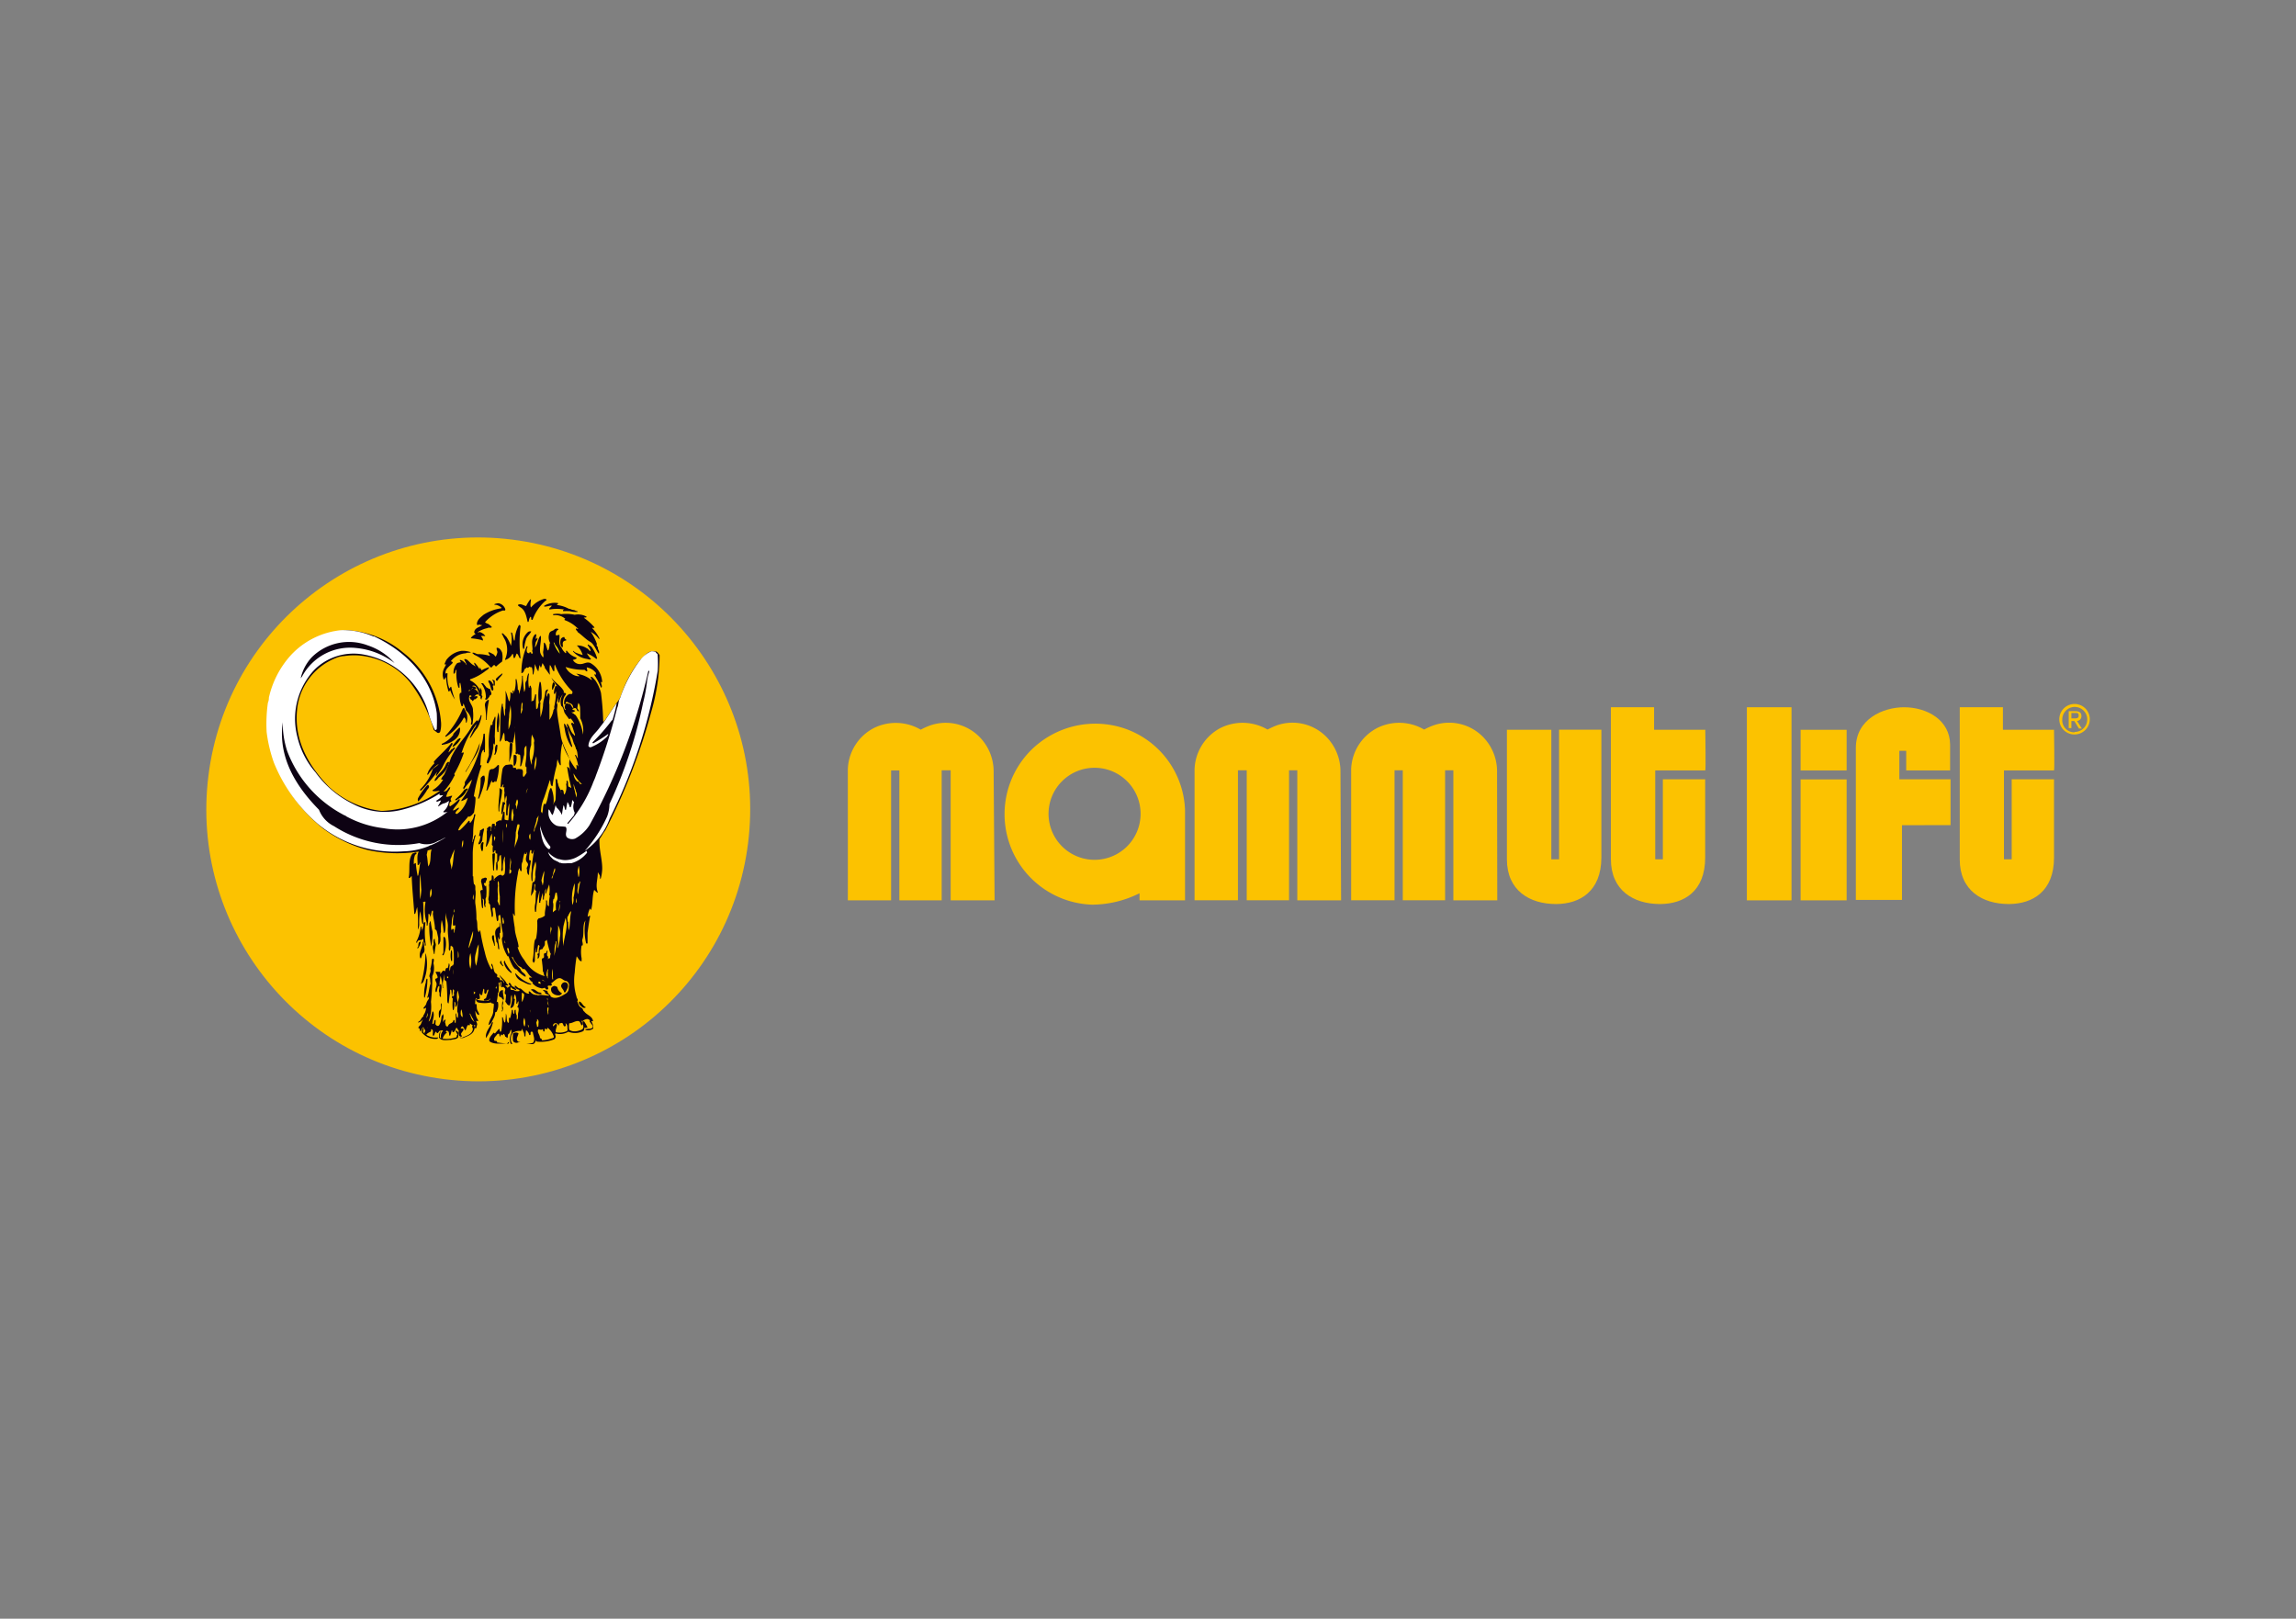 <svg id="Ebene_1" data-name="Ebene 1" xmlns="http://www.w3.org/2000/svg" viewBox="0 0 217 153"><rect x="0" y="0" width="217" height="153" fill="#808080" stroke="none"/><defs><style>.cls-1{fill:#fcc200;}.cls-2{fill:#0d0213;}.cls-3{fill:#fff;}.cls-4{fill:#ffec00;}.cls-5{fill:#ffcb00;}</style></defs><title>Zeichenfläche 29</title><path class="cls-1" d="M179.76,78s0,7.06,0,7.06H175.4V70.69c0-2.73,2.59-3.84,4.55-3.84,2.17,0,4.35,1.2,4.36,3.55,0,0,0,2.42,0,2.42h-4.15l0-1.85h-.65s0,2.69,0,2.69,4.88,0,4.84,0l0,4.33Z"/><rect class="cls-1" x="165.1" y="66.85" width="4.22" height="18.25"/><rect class="cls-1" x="170.18" y="68.98" width="4.35" height="3.84"/><rect class="cls-1" x="170.18" y="73.67" width="4.35" height="11.43"/><path class="cls-1" d="M189.86,85.45c-2.51,0-4.65-1.29-4.64-4.23,0-.06,0-14.37,0-14.37h4.08s0,2.13,0,2.13h4.83s.06,3.84,0,3.84h-4.73v8.4h.73s0-7.56,0-7.56,4,0,4,0,0,7.4,0,7.4C194.13,84.25,192.12,85.44,189.86,85.45Z"/><path class="cls-1" d="M126.75,85.1s-4.14,0-4.14,0l0-12.29h-.78s0,12.28,0,12.28h-4l0-12.28H117s0,12.28,0,12.28-4.1,0-4.1,0,0-12.37,0-12.37a4.58,4.58,0,0,1,2.45-3.91,4.68,4.68,0,0,1,4.45.15,7.2,7.2,0,0,1,.85-.39,4.49,4.49,0,0,1,4.71,1.08,4.66,4.66,0,0,1,1.33,3.15S126.75,85.1,126.75,85.1Z"/><path class="cls-1" d="M141.51,85.1s-4.15,0-4.15,0l0-12.29h-.78s0,12.28,0,12.28h-4l0-12.28h-.78s0,12.28,0,12.28-4.1,0-4.1,0,0-12.37,0-12.37a4.57,4.57,0,0,1,2.46-3.91,4.66,4.66,0,0,1,4.44.15,6.66,6.66,0,0,1,.86-.39,4.48,4.48,0,0,1,4.7,1.08,4.66,4.66,0,0,1,1.33,3.15S141.51,85.1,141.51,85.1Z"/><path class="cls-1" d="M94,85.1s-4.15,0-4.15,0l0-12.29H89S89,85.1,89,85.1H85l0-12.28h-.78s0,12.28,0,12.28-4.1,0-4.09,0,0-12.37,0-12.37a4.56,4.56,0,0,1,2.45-3.91,4.66,4.66,0,0,1,4.44.15,6.66,6.66,0,0,1,.86-.39,4.48,4.48,0,0,1,4.7,1.08,4.66,4.66,0,0,1,1.33,3.15S94,85.1,94,85.1Z"/><path class="cls-1" d="M107.7,85.1l0-.67a10.16,10.16,0,0,1-4.47,1.08,8.56,8.56,0,0,1-6-14.38,8.62,8.62,0,0,1,9.29-2.19A8.46,8.46,0,0,1,112,76.6v8.5Zm-4.25-3.83a4.35,4.35,0,1,0-4.35-4.35A4.35,4.35,0,0,0,103.45,81.27Z"/><path class="cls-1" d="M156.9,85.45c-2.52,0-4.65-1.29-4.65-4.23,0-.06,0-14.37,0-14.37h4.08s0,2.13,0,2.13h4.84s.06,3.84,0,3.84h-4.73v8.4h.72s0-7.56,0-7.56,4,0,4,0,0,7.4,0,7.4C161.16,84.25,159.16,85.44,156.9,85.45Z"/><path class="cls-1" d="M147.07,85.45c-2.52,0-4.65-1.29-4.65-4.23,0-.06,0-12.24,0-12.24h4.2V81.22h.73s0-12.25,0-12.25,4,0,4,0,0,12.1,0,12.1C151.33,84.25,149.33,85.44,147.07,85.45Z"/><path class="cls-1" d="M194.63,68a1.44,1.44,0,1,1,1.44,1.42A1.42,1.42,0,0,1,194.63,68Zm1.44,1.18A1.18,1.18,0,1,0,194.91,68,1.14,1.14,0,0,0,196.07,69.22Zm-.3-.36h-.25V67.22h.62c.39,0,.58.14.58.47a.43.43,0,0,1-.42.45l.46.72h-.28l-.43-.71h-.28Zm.29-.92c.21,0,.4,0,.4-.27s-.18-.24-.36-.24h-.33v.51Z"/><circle class="cls-1" cx="45.2" cy="76.5" r="25.7" transform="translate(-36.33 111.83) rotate(-82.85)"/><path class="cls-2" d="M51.65,56.68c0,.1-.14.11-.19.19a4.35,4.35,0,0,0-1.12,1.7c-.21.1-.08-.2-.18-.28-.15.12-.15.32-.21.49h-.08c-.13-.53-.22-1.17-.77-1.42,0-.07-.18-.08-.14-.19.29-.16.52.08.77.11a4,4,0,0,1,.38-.62h.07c0,.25-.1.5,0,.76a2.61,2.61,0,0,1,1.24-.81C51.49,56.61,51.61,56.6,51.65,56.68Z"/><path class="cls-2" d="M52.73,57c.08.12-.13.08-.07.19a3.15,3.15,0,0,1,1.1.35c.16,0,.32.14.5.12a1.18,1.18,0,0,0,.33.12s0,0,0,.06c-.23,0-.49,0-.7-.07a5.1,5.1,0,0,0-.67,0s0,0,0-.09.09,0,.09-.07a3.88,3.88,0,0,0-1.36,0c-.05,0-.05-.1,0-.14s.17-.14.2-.23c-.26,0-.49.12-.72.09v-.07A1.93,1.93,0,0,1,52.73,57Z"/><path class="cls-2" d="M47.76,57.6c0,.2-.18.06-.28.12a3.83,3.83,0,0,0-1.5.94l-.14.15a.67.67,0,0,0,.3.16,2,2,0,0,1,.35.3c-.08.13-.3,0-.42.1a2.77,2.77,0,0,0-.91.37c0,.07.14,0,.18,0s.36.13.47.31,0,.06,0,.08a.6.6,0,0,0-.35,0l0,0c.08.11.19.23.18.36s-.11,0-.14,0a6.78,6.78,0,0,0-1-.16c.09-.21.3-.29.46-.42-.06,0-.15-.08-.14-.18.06-.38.46-.43.73-.62,0-.07-.14,0-.19-.06s-.19.08-.28,0c-.05-.44.36-.71.62-.94a4.06,4.06,0,0,1,1.66-.61c.07-.06,0-.1-.07-.15s-.32-.21-.55-.18a.1.1,0,0,1,0-.07,1.23,1.23,0,0,1,.38-.08A.82.82,0,0,1,47.76,57.6Z"/><path class="cls-2" d="M54.32,58.11a1.61,1.61,0,0,1,1.12.18c0,.12-.18.05-.26.1a5.62,5.62,0,0,1,1,.9c0,.12-.18,0-.21.08a3.8,3.8,0,0,1,.7,1,.06.06,0,0,1-.08,0,2.27,2.27,0,0,0-.76-.65l0,0a4.54,4.54,0,0,1,.59,1.16c-.11.13.1.24.09.38s.14.27.11.44-.07,0-.09,0c-.25-.36-.39-.83-.79-1.06s-.72-.6-1.15-.9c0-.1-.17-.16-.16-.29s.17.05.22,0a3.25,3.25,0,0,0-1.29-.84s0-.06,0-.1.07,0,.09,0a1.44,1.44,0,0,0-1.12-.36s-.11-.05-.05-.1a2,2,0,0,1,.77,0A3.75,3.75,0,0,1,54.32,58.11Z"/><path class="cls-2" d="M49.2,59.2a12.27,12.27,0,0,0,0,3s0,.05-.08,0-.11-.34-.28-.43c-.1.14-.1.33-.22.43s0,0-.07-.06,0-.32-.12-.34a1.08,1.08,0,0,1-.69.58l0-.07a2.22,2.22,0,0,0,.06-1.66c-.06-.19-.19-.36-.27-.55s-.12-.13-.08-.23.27.21.4.31a3.39,3.39,0,0,1,.44.87,2.86,2.86,0,0,0,0-1.27c.18,0,.13.2.18.3a2.25,2.25,0,0,0,.12.48l.06-.05a3.21,3.21,0,0,1,.41-1.45S49.22,59.14,49.2,59.2Z"/><path class="cls-2" d="M52.77,59.46a.07.07,0,0,1-.07.09.52.52,0,0,0-.17.42c0,.2.22,0,.35.05,0,.08,0,.14,0,.19,0,.3-.09.73.19,1a1.36,1.36,0,0,0,.39.53c.13,0-.06-.28.12-.23a1.71,1.71,0,0,0,.9.64.17.17,0,0,1,0,.1.73.73,0,0,1-.34.12.77.77,0,0,0,.73.4c.32,0,.59-.25.93-.1a2.19,2.19,0,0,1,1.11,1.73s0,0,0,.07-.07-.06-.11,0c0,.19.14.37.05.52l-.05,0a7.44,7.44,0,0,0-.64-1.22c0-.05.1,0,.16,0V63.6a1.4,1.4,0,0,0-.87-.52,3.37,3.37,0,0,1,.06.36c-.12.07-.18-.12-.29-.13a5.26,5.26,0,0,1-1.7-.25h-.06a1.43,1.43,0,0,0,.57.63,1.24,1.24,0,0,0,.72.23c0-.09-.16-.12-.25-.23s0,0,.06,0a2.84,2.84,0,0,1,1.36.6c.06-.11-.13-.17-.08-.32.19,0,.28.22.41.32a3.72,3.72,0,0,1,.55,1.2,26.11,26.11,0,0,1,.21,2.71l.07,0c.47-.62.82-1.27,1.31-1.9a2.22,2.22,0,0,0,.28-.5,10.92,10.92,0,0,1,1.89-3.48c.37-.34.73-.88,1.38-.75.18,0,.29.21.4.35a19.55,19.55,0,0,1-.79,5.37A55.88,55.88,0,0,1,57.2,78.5c-.2.24-.35.57-.54.81-.07,1.07.37,2.22.23,3.15a3.06,3.06,0,0,1-.13.63c-.11-.08,0-.29-.11-.41s-.06-.19-.15-.2c0,.67-.25,1.19,0,1.86-.07.11-.11-.07-.18-.06a.28.28,0,0,0-.17-.15c-.19.63-.11,1.26-.28,1.87-.08,0-.06-.1-.11-.13a2.21,2.21,0,0,0-.22.77c.09,0,.15-.12.24-.07-.1.51-.18,1.06-.25,1.61l0,1H55.4A5.39,5.39,0,0,1,55.33,87c-.32.5-.09,1.2-.28,1.77-.07.22.09.42,0,.6l-.08,0a3.26,3.26,0,0,0,0,1.21l0,.28c-.21,0-.26-.23-.38-.33a.21.21,0,0,0-.09-.13,15,15,0,0,0-.18,1.52,5.14,5.14,0,0,0,.17,2.29c0,.17.21.26.07.43.09.2.13.47.36.59s.14.29.3.38c.24.34.78.43.83.92,0,0-.13,0-.17,0a1.06,1.06,0,0,1,.18.7.8.8,0,0,1-.74.11v-.05c.2-.08.49,0,.65-.14s-.1-.38-.2-.54a.09.09,0,0,1,0-.15h0a.48.48,0,0,0-.24-.14.64.64,0,0,0-.47.21c0,.06.1,0,.14,0a4.79,4.79,0,0,1,.33.58c-.09,0-.2.1-.3,0,0,.15,0,.34-.22.4a1.72,1.72,0,0,1-1.32,0c-.14-.25.06-.59-.24-.8h0c0,.09.08.29-.08.3s-.1-.33-.3-.32l-.23.06c0,.06,0,.15,0,.19s-.11-.17-.24-.21-.27,0-.31.12-.05.09,0,.14.11-.18.23-.19.1,0,.12.07c0,.24-.18.47-.1.7a1.72,1.72,0,0,0,1-.09c.06,0,.06-.12.14-.08s0,.11,0,.14a1.56,1.56,0,0,1-1.18.14c-.07.06,0,.15,0,.22a.31.31,0,0,1-.13.34,3.46,3.46,0,0,1-1.55.22s-.14,0-.15-.09,0-.08,0-.1-.08.38-.31.42h-.6v0a3.87,3.87,0,0,0,.61-.12c.23-.28.05-.63,0-.94,0,0,0-.1-.09-.11-.27-.06,0,.38-.26.31a.75.75,0,0,0-.3-.46,4.89,4.89,0,0,0-.06.59s0,0-.07,0,0-.3-.13-.43c0-.12-.12-.17-.12-.29-.07,0,0,.21-.13.21a1,1,0,0,0-.62.11c-.15,0-.17.18-.26.28-.06.27-.11.63.12.82h.05c-.05,0-.16,0-.23,0a1.21,1.21,0,0,1,.06-1c0-.12,0-.24,0-.33-.16.08-.12.32-.26.4s0,.41-.18.37c0-.06-.07-.11-.14-.11a.52.52,0,0,0-.12-.26c-.13,0-.06.17-.19.11l-.05-.08a.29.29,0,0,0-.09.21c-.18,0,0-.39-.3-.22-.12.2-.38.34-.28.6.07.07.18,0,.24.08s0,.07,0,.1a8.93,8.93,0,0,0,.92.1c-.57,0-1.2.11-1.62-.21-.09-.32.22-.59.39-.81.08,0,.1.16.19,0l.31-.35c.16,0,0,.22.16.27l0,0,.07-.09a5.56,5.56,0,0,0,.07-1.29c.16,0,.06.17.14.23a.73.73,0,0,0,.1.28l.06-.06a5.29,5.29,0,0,0,.06-.8l0,0c.14.27,0,.63.21.88.07,0,.06-.06.08-.09l0-.37a.11.11,0,0,1,.1,0s0,0,0,.06a3.59,3.59,0,0,0,.17-.83s0,0,.07,0,0,.29.12.39c.11-.06,0-.28.11-.39h.07c0,.15,0,.34.07.46s0,.36.05.48c.16-.15.07-.43.11-.63s.09-.38,0-.56c0,0-.06,0-.08,0S49,95,49,94.85a1.07,1.07,0,0,0,0-.25c0,.08-.11.13-.11.24s-.07,0-.1,0a1.82,1.82,0,0,0-.11-.87.7.7,0,0,0-.1.45s.11,0,.1,0c-.1.31,0,.78-.43.87,0-.19.09-.34.1-.53a1.5,1.5,0,0,0,0-.73c-.14.33,0,.67-.19,1-.24,0-.27-.23-.4-.34a4.14,4.14,0,0,0,.06-.7c-.19,0-.1-.28-.07-.42s-.08-.21-.19-.3l-.17.06c-.05-.19,0-.31,0-.51a.09.09,0,0,0-.09,0,2.31,2.31,0,0,1-.07.47c-.06-.12,0-.28,0-.43a.09.09,0,0,0-.11.07,5.07,5.07,0,0,1,0,.88h-.06a6.65,6.65,0,0,1-.12.91l0,0c.06,0,.06-.09.12,0a1.29,1.29,0,0,1-.14.93s-.11,0-.12.07c0,.34-.19.58-.32.87a.66.66,0,0,1-.27.28c-.08,0,0-.1,0-.16.09-.39.37-.67.41-1.1,0-.24.07-.45.05-.71-.05-.1-.21,0-.26-.15a3,3,0,0,1-1.23,0,.37.37,0,0,1-.2-.27c.07-.05.1-.08.05-.15h0c-.16.14-.09.41-.14.6l0,0s.09-.09.14,0,0,.37.09.56.18.29.16.45c-.18,0-.28-.25-.35-.4a1.5,1.5,0,0,0,.27.91c0,.07-.08.07-.11.05s-.05,0-.09,0,.15.24.08.4,0,.33-.17.28.14-.28-.07-.28a.07.07,0,0,0-.07,0c.15.17.08.37,0,.56-.2.37-.62.48-1,.65-.07,0-.17,0-.21,0s-.08,0-.11-.06v0c.11,0,.18.07.3,0,.38-.16.9-.31.94-.79,0-.12-.15-.23,0-.33l-.28-.2v.17H44.2c-.09.15-.12.35-.21.48-.08,0-.09-.14-.14-.21s-.13-.24-.24-.1,0,0-.06.09.2,0,.26.11c0,.26-.39.37-.16.64,0,0,0,.1-.08.08s-.2-.07-.2-.18a.55.55,0,0,1,0-.38c-.09-.08-.13-.22-.23-.3-.1.14-.12.35-.28.42s-.06-.17-.17-.16a3.5,3.5,0,0,1-.14.49s-.08,0-.09,0,0-.34-.1-.4-.13-.09-.21,0,.11.06.08.13a1.07,1.07,0,0,0-.4.6s-.06.07-.12,0a.77.77,0,0,1,.16-.78c-.06-.09-.2,0-.29,0s-.14.21-.24.22-.09-.23-.19-.09-.06.31-.21.35c-.12-.2.12-.6-.2-.63,0,0,0,0,0,0s0,.13,0,.19-.38.15-.45.35c-.07,0-.12-.06-.16-.1s0-.18.08-.26a2,2,0,0,0-.2-.38c-.15.1-.16.28-.26.41-.12-.06,0-.28-.21-.32,0-.16.2-.24.25-.4l.19-.45,0,0a.74.74,0,0,1-.46.34c0-.1.09-.12.15-.16s.15-.27.28-.38S40,96,40,96a1.39,1.39,0,0,0,.27-.74c-.08,0-.14.12-.23.07s.19-.27.24-.43a1.16,1.16,0,0,1,.25-.48c0-.07,0-.17,0-.24s0,.15-.16.12l0,0c.17-.43.17-.93.33-1.35-.07-.2,0-.48-.12-.65,0-.26.19-.46.09-.72a4.59,4.59,0,0,0,.16-.9.12.12,0,0,1,.14-.06c.08.15,0,.28,0,.45a1.88,1.88,0,0,1-.11,1.2,22.24,22.24,0,0,1-.13,2.43,4,4,0,0,1-.09,1.43l-.13.42c.12-.05.17-.24.22-.37l.14-.57.07,0c.16.41-.08.79-.07,1.17a.06.06,0,0,0,.07,0c.16-.07,0-.36.23-.38,0,.07,0,.17,0,.24a.52.52,0,0,0,0,.21c.08.06.14.15.26.11s.22-.35.26-.56,0-.36.16-.49,0,.08.06.12-.11.4,0,.58c0-.08.07-.21.17-.23s-.06.19,0,.31,0,.3.19.34a.11.11,0,0,0,.09-.08c.09-.27.47-.2.49-.52a.11.11,0,0,1,.11,0c0,.09,0,.26.1.28a3.23,3.23,0,0,0,0-.76c0-.06,0-.17.05-.17l0,0c.05.15,0,.37.17.43h0c0-.17.06-.41-.06-.57a4.84,4.84,0,0,1,.17-1.38,4.26,4.26,0,0,0-.13-.64,1.86,1.86,0,0,0,0,1.07c0,.16-.08.32-.13.47a.08.08,0,0,0-.07,0c-.07-.13.07-.39-.12-.48l0,.07a2.09,2.09,0,0,1-.06.71s-.05,0-.08,0a4.45,4.45,0,0,1,0-1.09c-.08,0-.08-.1-.09-.15l-.05-.61-.07-.08c-.11.11,0,.29-.07.42-.06.29-.07.59-.12.89-.12,0-.12-.19-.13-.31a17.4,17.4,0,0,0-.08-1.76L42,92.61a2,2,0,0,0,0-.55l0,0c0,.4-.23.74-.12,1.19,0,0-.06,0,0,.07v.07h-.05a4.61,4.61,0,0,0-.19-1.14h0a5.81,5.81,0,0,0-.1.85c.07,0,.08-.12.14-.09.14.39-.06.8,0,1.21,0,0-.06,0-.09,0-.1-.16,0-.3-.08-.46s.08-.39,0-.59c-.19.12-.17.39-.25.59,0,0,0,0-.08,0-.12-.35.24-.63,0-1,0-.08-.09-.16,0-.26a.25.25,0,0,0,.19-.12,1.45,1.45,0,0,0-.19-.45v-.08c.09,0,.13,0,.21,0a.56.56,0,0,0,.22,0c0,.06,0,.15,0,.2s.15-.17.22-.26.17,0,.23,0,0-.37.25-.28a1.57,1.57,0,0,0,.1-.44c.09,0,.06.11.09.17a1.43,1.43,0,0,0,0,.55h0c.08-.16,0-.46.23-.48a.2.2,0,0,1,.13-.14c0,.06,0,.16,0,.22a9.75,9.75,0,0,0,0-1.62c-.05-.11,0-.27-.13-.31s-.06-.13-.12-.06,0,.29-.09.42-.08-.08-.11-.14c.06-.63-.12-1.33-.08-2s-.23-.9-.18-1.42l0,0c-.13.61.05,1.34-.12,1.89,0,.06-.09,0-.09,0a6.57,6.57,0,0,0-.19-1.19,4.59,4.59,0,0,0-.07,1.12c-.12.28,0,.62-.07.93-.06.09-.06.25-.19.28,0-.2,0-.42,0-.63L41.28,88c-.05-.07-.08-.14-.17-.16,0-.5-.15-1-.2-1.48a.48.48,0,0,0,0-.29s-.07,0-.1.06l-.13.56,0,0a1.51,1.51,0,0,0-.1-.3l-.09,0a5.83,5.83,0,0,1-.09,1.1h-.07v-.27a4,4,0,0,1-.12-1.92c0-.17-.14,0-.22-.07a13,13,0,0,1,0,1.78.91.91,0,0,1,0,.33h-.06c-.11-.39-.13-.83-.22-1.21a6.28,6.28,0,0,0-.09,1.26,1,1,0,0,1-.13.48l0,0a12.61,12.61,0,0,0-.06-2.13h0c-.08.21-.1.44-.2.65-.08,0-.09-.07-.08-.13-.08-1.17-.2-2.29-.24-3.46-.09.06-.16.24-.29.17.17-.74-.1-1.69.37-2.3.12,0,.25-.15.36-.07s-.13.15-.14.26a1.92,1.92,0,0,0-.09.82c.07,0,.07-.14.18-.09a9.74,9.74,0,0,0,.17,1.19c.07,0,.07-.1.08-.16.08-.37.1-.76.18-1.13l0,0c-.1.07-.09.33-.26.26,0-.44-.09-.89.11-1.26a13.12,13.12,0,0,1-4.76-.13,12.29,12.29,0,0,1-4.31-2.07,14.63,14.63,0,0,1-4.82-7.12,10.55,10.55,0,0,1-.41-3.18,8.8,8.8,0,0,1,.68-3.27,7.59,7.59,0,0,1,6.85-5.15,9,9,0,0,1,5.27,2.09,9.3,9.3,0,0,1,3.59,6.48,2.65,2.65,0,0,1-.06,1,.19.19,0,0,1-.27.12L41,69a13.57,13.57,0,0,0-2.26-4.53,7,7,0,0,0-4.89-2.52,6.26,6.26,0,0,0-1.31.06,2.44,2.44,0,0,0-.6.11,5.86,5.86,0,0,0-3.87,5.06c-.27,2.91,1.19,5.31,3,7.17a8.74,8.74,0,0,0,5,2.3,10.07,10.07,0,0,0,5.48-1.89c0-.06-.11,0-.17,0a1.05,1.05,0,0,1-.5,0v-.07a2.85,2.85,0,0,0,1-1h-.18c0-.19.22-.36.31-.53a14.33,14.33,0,0,0,.61-1.53,7.52,7.52,0,0,1,.43-.79c.48-.76,1.15-1.43,1.56-2.24l.45-.51s.1,0,.09.06,0,0,0,.05a1.6,1.6,0,0,0,.29-.6s.05,0,.07,0l0,.07a3.08,3.08,0,0,1-.41,1.17c-.23.24-.41.61-.64.9,0,0-.05,0-.06,0,.13-.29.27-.58.4-.86a.77.77,0,0,0,.22-.45h0c-.24.37-.53.78-.75,1.18s-.47,1-.65,1.57c.07,0,.16-.15.21,0a10.86,10.86,0,0,1-.91,2c.05,0,.1.13,0,.19a5.89,5.89,0,0,1-1,1.45.77.77,0,0,0,.24-.06c.18-.1.2-.32.39-.36,0,.23-.22.38-.28.59l-.11.31c.2.06.37-.08.57-.09,0,.16-.21.25-.11.44s-.07.11-.09.17-.13.3,0,.4a4.31,4.31,0,0,0,.84-.68s.08,0,.09.06c-.15.38-.48.62-.66,1,.21,0,.37-.2.57-.27,0,.07,0,.13-.08.19s-.2.19-.24.32.15,0,.11.12a2.33,2.33,0,0,0,.64-.65,2.87,2.87,0,0,0,.41-.91h0a2.18,2.18,0,0,1-.6.32s0-.05,0-.09a5.71,5.71,0,0,0,1-1.94v0a5.39,5.39,0,0,0-.77.91c-.17-.14.09-.31.09-.49s0-.13,0-.19a11.87,11.87,0,0,0,1.49-3.35,3.29,3.29,0,0,0,.27-1.18s.09-.11.13,0a16.26,16.26,0,0,1,0,1.71c-.19.05,0-.19-.14-.23-.3.36-.22.95-.3,1.43,0,.07.11,0,.13.06a18.08,18.08,0,0,0-.73,2.92c.14,0,.16.1.16.21,0,.44-.08.88-.14,1.31-.13.15-.29.39-.5.4,0,0,0-.1-.07,0-.3.42-.76.75-.92,1.26.07.06.1,0,.16,0a6.87,6.87,0,0,0,.83-.88c.19,0,0,.21.16.18a1.42,1.42,0,0,0,.33-.63c0-.06,0-.2.13-.16l0,.1a7.2,7.2,0,0,0-.2,1.74l-.08.8c.11-.06,0-.26.16-.35a.36.36,0,0,1,.09-.32s.06,0,.07,0a5.89,5.89,0,0,0-.28,1.76c0,.26,0,.53,0,.8v1.33l.05,0a4.71,4.71,0,0,0,.06.74c.21.09.1.4.15.6.06.43-.08.91,0,1.34a9.22,9.22,0,0,1,.09,1.38c.15.39,0,.83.21,1.22.09,0,0-.17.15-.15A17.77,17.77,0,0,0,45.82,90a5.78,5.78,0,0,0,.6,1.59s0,.08.09,0,0-.22-.07-.33v-.16c.09,0,.1.11.13.18.11.26.07.65.37.77,0,.06.09.09.08.15s-.07,0-.05.08.07.08.09.13,0-.09.12,0,0,.28.18.24.19.18.29.26c0-.21-.22-.33-.31-.5a.58.58,0,0,1-.13-.26l0,0c.22.29.58.52.7.87,0,0,.14,0,.1.13v0c-.08,0-.13,0-.2,0s0,.09.07.12.1,0,.08.07,0,0,0,.06.1-.21.26-.15c0-.13-.23-.21-.1-.35.19,0,.17.29.35.35s.29.18.34.34l-.06,0c-.17-.09-.39-.13-.48-.32a.42.42,0,0,0,0,.27c.14.06.3,0,.41.12a.86.86,0,0,0,.42,0c0-.15-.2-.12-.29-.21s-.2-.17-.15-.27.3.29.53.25c.24.15.5.55.84.48,0,0-.09-.12-.06-.18s.14,0,.19.07a.75.75,0,0,0,.59.24c.11.08.21,0,.34,0s.55.06.82.07c-.08-.18-.44-.08-.4-.37a.27.27,0,0,1-.19-.17l.07,0,.35.09c0,.21.17.32.29.44l0,.08c.45.33,1,0,1.4-.24s.29-.52.36-.82a.47.47,0,0,0-.26-.4c-.28,0-.41-.3-.7-.26s-.51.36-.76.49c0,.07.13,0,.08.15s-.27,0-.36.09.11.2,0,.3-.22,0-.26-.09-.28.09-.4,0a1.34,1.34,0,0,1-.81-.47c.07-.15-.13-.15-.17-.23s-.24-.23-.09-.31a.69.69,0,0,0,.24,0v0c-.36-.18-.44-.58-.75-.81a.23.23,0,0,1-.17,0c-.09-.2-.3-.2-.42-.33s-.23-.31-.35-.47-.06-.31-.25-.35l0,0a3.9,3.9,0,0,0,.68,1c.15.09.18.31.31.43s.35.23.34.45c0,0-.14,0-.19-.07a2.79,2.79,0,0,1-.67-.61c-.17,0-.24-.15-.33-.25a4.84,4.84,0,0,1-.44-1,.09.09,0,0,1-.09,0,3.55,3.55,0,0,1-.54-1.66l.09-.21h0c0-.09,0-.24,0-.32A7.89,7.89,0,0,1,47.35,87a3.12,3.12,0,0,0-.08-.52c-.29,0-.1.38-.2.54s-.13-.11-.14-.19c-.06-.31-.1-.62-.14-.93,0,0,0-.11-.11-.1s-.15,0-.13.19.1.5,0,.68c-.06,0-.06,0-.09-.06,0-.38-.13-.7-.13-1.07-.05-.1-.2-.2-.12-.36-.12-.19,0-.4,0-.61s.05-.63,0-.94c.1-.13-.07-.36.14-.4s.06-.36.16-.5c.23.06.11.35.19.51.08,0,0-.1,0-.13s.33-.37.55-.41.15.11.25.07.18-.12.2-.21a4.2,4.2,0,0,0,0-1.23.86.86,0,0,0,0-.39,3.26,3.26,0,0,0-.18,1c0,.14.05.38-.12.4a.47.47,0,0,1,0-.28,11,11,0,0,0-.06-1.25c-.07,0-.09.07-.13.12s0,.36-.12.49,0,.12-.09.13a1.7,1.7,0,0,1,0,.71s-.08,0-.09,0a3.3,3.3,0,0,1,0-.77.08.08,0,0,0,.08-.09c0-.25,0-.48,0-.72-.08,0-.16,0-.16-.14s0-.09,0-.14-.06,0-.09,0,0,.21-.15.2a1.62,1.62,0,0,1,0-.62l-.11-.13a4.69,4.69,0,0,0,0-1.06,3.43,3.43,0,0,0-.25.7A3.36,3.36,0,0,1,46,80a.07.07,0,0,1-.09,0A5,5,0,0,0,46,78.63c0-.1.09-.21,0-.33.1,0,.15-.21.32-.18,0,0,.05,0,.07,0s0,.31,0,.44c.1,0,0-.22.06-.32s0-.28.09-.37a.53.53,0,0,1,.18,0c.1,0,0,.16.07.23a.26.26,0,0,0,.1-.23.14.14,0,0,1,0-.15c.13-.09.32-.24.51-.16a4.86,4.86,0,0,1,.19-.84s.1,0,.1.08c0,.23,0,.43,0,.66a.69.69,0,0,0,.35.07,13,13,0,0,0,.1-1.54l0-.06a2.8,2.8,0,0,0-.16,1.1c0,.06-.09,0-.13.05-.06-.43.05-.88,0-1.32a.93.93,0,0,0,0-.55h0a1.5,1.5,0,0,0-.1.82c0,.05-.06,0-.09,0a4.73,4.73,0,0,1-.18.91s-.07,0-.09,0l0-.11c0-.34.07-.69.12-1,.06-.09.12,0,.18.06.07-.32-.09-.63,0-.95a1.47,1.47,0,0,1,0-.59s0,.1-.12.07.06-.19,0-.29c-.1.08-.11.28-.26.29a12.83,12.83,0,0,1,.19-1.75.67.67,0,0,1,.33-.37c.2,0,.47-.1.59,0s0,.3.15.28.11,0,.17,0,0,.19.14.13.28,0,.43,0c.24.18,0,.5.17.74a1.69,1.69,0,0,0,.29-.41,2.27,2.27,0,0,1,0-.52c-.13,0-.11-.2-.11-.32a7.61,7.61,0,0,0,.09-1.71c-.35.2-.11.71-.26,1a6.45,6.45,0,0,1-.23.89.09.09,0,0,1-.1.05l0-.05a3.87,3.87,0,0,0,0-1c-.07-.13-.24,0-.26-.18,0,0-.08.13-.15.07a.22.22,0,0,1,0-.21c0-.75-.11-1.59-.06-2.39a.87.87,0,0,0,0,.28,7.32,7.32,0,0,1-.22,1.27c-.1,0-.16-.13-.25,0L47.89,70s-.09.12-.16,0,0-.51-.1-.75c-.17.25-.14.59-.35.84,0,0-.05,0-.05,0,.09-1.08,0-2.25.17-3.34l.05-.24c.15,0,0,.22.1.32.06.29.07.6.13.86.12-.19,0-.5.09-.74,0-.59.06-1.1,0-1.66,0,0,0,0,0,0h0c.15.3.21.65.34,1l.06-.06a3.06,3.06,0,0,0,.07-.81c.09,0,.11.1.2.14s-.09-.42.13-.25a.22.22,0,0,0,0,.16,3,3,0,0,0,.16-1.25s.06-.08.09,0a4.34,4.34,0,0,1,.12.95c.15.08.1.3.12.43h0a5.74,5.74,0,0,0,.28-1.56,1.24,1.24,0,0,1,0-.16l.07,0c0,.53.08,1,.12,1.5.07,0,.06-.14.1-.21.08-.33-.09-.61.16-.86a1.58,1.58,0,0,1,.15-.66s.05,0,.05.07a4,4,0,0,0,0,1.29c.11,0,0-.2.16-.2l.08.27c0,.4,0,.9,0,1.27,0-.14.21-.06.23-.21l.13-.53c.08,0,.07.06.09.08a8.58,8.58,0,0,0,0,1.34,0,0,0,0,0,0,0c.28-.09.09-.5.31-.69.06,0,.11.06.09.11-.05.38,0,.94,0,1.35a4.8,4.8,0,0,0,.24-1.07c0-.49.19-.85.21-1.34a.32.32,0,0,1,.25-.23c.06.1-.1.19-.09.3a.53.53,0,0,0,0,.4c.07-.1,0-.29.17-.33l.07.07c.08.34-.07.67,0,1,0,.51,0,.95,0,1.44a2.11,2.11,0,0,0,.38-.93c.16-.19.11-.52.33-.65.1.21,0,.41,0,.63.06.81.24,1.59.35,2.4s.59,1.55.87,2.34a7.27,7.27,0,0,0,.6.92.73.73,0,0,0,0-.41.12.12,0,0,1,.12,0,.3.3,0,0,0,.07.1,3.59,3.59,0,0,0-.31-1.06.07.07,0,0,1,.1,0c.07.1.09.23.17.3a3.49,3.49,0,0,0-.21-1.15c-.21-.22-.22-.54-.35-.82a4.59,4.59,0,0,1-.49-1.26.07.07,0,0,1,.1,0c.23.32.26.76.59,1a.15.15,0,0,0,.09.1v-.14c-.14-.34-.2-.71-.37-1,0,0,0,0,.07-.08s.14.12.23.08a1.89,1.89,0,0,0-.33-.5c-.08,0-.12.12-.2,0s-.27-.35-.37-.52-.08-.51-.32-.66a1.26,1.26,0,0,1,.16-1.11h0a1.2,1.2,0,0,0-.33.75s-.07.06-.1,0c-.09-.45.24-.92,0-1.32s-.52-.64-.66-1c0,0,0,0,0,0h0c.31.47.91.78,1.16,1.27a1,1,0,0,1,0,.17c.08,0,.15,0,.2.06s-.07.19-.13.28a1.27,1.27,0,0,0,0,1.2.16.16,0,0,0,.12.08c0-.08-.07-.11-.09-.18s0-.26.09-.39.24,0,.36,0,.2.28.31.37,0-.13,0-.19c-.08-.25-.36-.24-.53-.38a.13.13,0,0,0-.15.09.11.11,0,0,1-.07.15c-.06,0-.06,0-.07-.07a.91.91,0,0,1,.45-.89c.11-.07.29.06.33-.11l0-.15a7.35,7.35,0,0,1-1.66-2.55c-.1.19,0,.44-.07.64-.13,0-.16-.21-.22-.31s-.09-.23-.18-.28a3,3,0,0,0,0,.85l0,.07c-.17-.2-.28-.41-.47-.62,0-.19-.15-.3-.21-.48-.08.11-.08.27-.14.38s-.1-.13-.14-.2a2.33,2.33,0,0,0-.11.55c-.11.07-.06-.12-.14-.12l-.21-.53h0a6.92,6.92,0,0,1-.14,1c-.09,0-.05-.08-.07-.13a1.52,1.52,0,0,0-.08-.56s-.08,0-.13,0c-.11-.17-.19.18-.35,0-.08.13-.21.13-.24.28s-.14.27-.26.28a6.31,6.31,0,0,1,.5-2.55c.17,0,0,.21,0,.33s0,.3.18.33,0-.14.16-.09.05.1.1.14c.27,0,0-.23.11-.38,0-.43-.13-.83.08-1.23.05-.08.12-.23.23-.23s0,.24,0,.38.11,0,.13-.06c.11.14-.1.3-.14.46l-.08.47,0,0c.26-.28.27-.75.5-1.08,0,0,0,0,.07,0,.05.56-.15,1-.06,1.56a1.22,1.22,0,0,0,.27.46c.08-.15,0-.34,0-.51a5.34,5.34,0,0,0,.07-.89c.09,0,.14.11.18.18s.11.39.19.56c.06,0,.08-.08.1-.14a1.88,1.88,0,0,0,.07-.53l.07,0a1.13,1.13,0,0,1-.07-1c.1-.16.26-.17.41-.26A.32.32,0,0,1,52.77,59.46Z"/><path class="cls-3" d="M35.27,60.15h.08c3,1.41,5.47,3.88,5.93,7.27a14.51,14.51,0,0,1,0,1.47.14.14,0,0,1-.12.11h-.05a8.9,8.9,0,0,1-.64-1.72,7.87,7.87,0,0,0-6.26-5.44,5.25,5.25,0,0,0-4.48,1.45,6.78,6.78,0,0,0-1.63,6.34A7.81,7.81,0,0,0,29.82,73a9.57,9.57,0,0,0,3.56,3,6.45,6.45,0,0,0,4.47.57A12,12,0,0,0,41.56,75s-.05.11,0,.16.21,0,.33,0a3.07,3.07,0,0,1-.67.53c0,.06.07.07.11.08s.22-.1.35-.11a2.54,2.54,0,0,1-.26.49s0,.06,0,.08.33-.25.52-.29.34-.13.49-.25a1.48,1.48,0,0,1-.51,1,.08.08,0,0,0,0,.09c.13,0,.25,0,.39-.06v0a7.52,7.52,0,0,1-6.07,1.56,9.77,9.77,0,0,1-3.5-1.11c-.09-.1-.24-.11-.34-.19a11.29,11.29,0,0,1-5.26-6,8.64,8.64,0,0,1-.42-2.71l0,0,0,0c-.46,3.35,1.29,6.1,3.43,8.27a2.87,2.87,0,0,0,1.42,1.55,11.2,11.2,0,0,0,8.06,1.6,2.06,2.06,0,0,0,1.76-.2c.28-.07.48-.25.74-.34a9.7,9.7,0,0,1-1.4.74c-.1,0-.15.06-.22.09a6.7,6.7,0,0,1-2.39.49A11.32,11.32,0,0,1,30,77.84a15.1,15.1,0,0,1-4.12-5.77,13.59,13.59,0,0,1-.68-2.88,14.25,14.25,0,0,1,.12-2.77,1.07,1.07,0,0,0,.09-.47,8.87,8.87,0,0,1,2.06-4,7.49,7.49,0,0,1,4.81-2.39A7.2,7.2,0,0,1,35.27,60.15Z"/><path class="cls-2" d="M50.21,59.69c-.14.28-.42.46-.5.77a4.09,4.09,0,0,0-.17.86.1.1,0,0,1-.09,0,1.53,1.53,0,0,1,.45-1.58A.34.34,0,0,1,50.21,59.69Z"/><path class="cls-2" d="M53.49,60.43a.09.09,0,0,1,0,.12.3.3,0,0,0-.25.1c-.12.17,0,.35-.06.52-.1,0-.12-.06-.16-.12a.91.91,0,0,1,0-.67.42.42,0,0,1,.3-.17C53.38,60.3,53.38,60.42,53.49,60.43Z"/><path class="cls-2" d="M37.29,62.67a7.08,7.08,0,0,0-3.62-1.42,5.15,5.15,0,0,0-5.12,2.69l-.13.17a4.27,4.27,0,0,1,1.06-2A5,5,0,0,1,34.75,61,5.81,5.81,0,0,1,37.29,62.67Z"/><path class="cls-4" d="M52.51,61a1.75,1.75,0,0,1,.4.79,3.06,3.06,0,0,1-.59-1.08C52.45,60.76,52.42,60.92,52.51,61Z"/><path class="cls-2" d="M56,61.28a3.27,3.27,0,0,1,.43.93c0,.06,0,.06-.09.06a3.29,3.29,0,0,0-.88-.52l0,0a2.7,2.7,0,0,0,.4.54.2.2,0,0,1-.17.06c0-.07-.11,0-.17-.06a2.2,2.2,0,0,1-1.36-.71s0,0,0-.05.15.12.24.15a4.8,4.8,0,0,0,.67.23l0,0a2.07,2.07,0,0,0-.55-.9v0a1.58,1.58,0,0,1,.91.25c.18.05.22.24.39.29,0-.22-.18-.38-.28-.58a.05.05,0,0,1,.1,0C55.76,61,55.93,61.13,56,61.28Z"/><path class="cls-2" d="M47.45,61.67a2,2,0,0,1,0,.87,4.52,4.52,0,0,0-.55.45c-.14,0-.12-.21-.26-.1s-.12.22-.27.19a4.4,4.4,0,0,0-1.58-1.21c0-.06-.16-.08-.13-.17.2-.05.33.13.53.13A3.53,3.53,0,0,1,46.3,62v0c0-.13-.15-.21-.14-.35.19,0,.33.14.49.2l.2.22a1.31,1.31,0,0,0,.16-.42c0-.14-.11-.27-.06-.42C47.21,61.21,47.36,61.47,47.45,61.67Z"/><path class="cls-2" d="M44.51,61.65c-.13.09-.36,0-.48.1a1.9,1.9,0,0,0-1.42.75c.07,0,.1.09.17.06l0,.11c-.27.3-.74.56-.67,1,.06,0,.14-.09.19,0a3.23,3.23,0,0,0,.16,1.39c.11,0,.07-.17.19-.14A7.18,7.18,0,0,0,43,66.13l0,0a3.91,3.91,0,0,1-.45-.89c-.09,0,0,.15-.16.11A6.09,6.09,0,0,1,42.15,64l0,0c-.09.08-.11.21-.21.24A1.3,1.3,0,0,1,42,63.12l.17-.32,0,0s-.08,0-.14,0,.09-.27.14-.4a2.19,2.19,0,0,1,1.44-.88A2.31,2.31,0,0,1,44.51,61.65Z"/><path class="cls-3" d="M54.26,75.82a1.26,1.26,0,0,0,.06,1l-.08.25-.61.73s0,0,0,.06l.08,0A13,13,0,0,0,56,74.12c.1-.29.24-.54.33-.84a56.06,56.06,0,0,0,2-6.37c.15-.3.09-.65.28-.94a12.32,12.32,0,0,1,1.86-3.53,2.5,2.5,0,0,1,1.1-.88,1.1,1.1,0,0,1,.41.06c0,.13.2.15.18.29l0,0a10.91,10.91,0,0,1,0,1.51,48.52,48.52,0,0,1-4.53,13.93,6.29,6.29,0,0,1-2.38,3.09,12.56,12.56,0,0,0,2.13-3.26A3.45,3.45,0,0,0,57.6,76a43.2,43.2,0,0,0,3.18-9.57,15.73,15.73,0,0,0,.38-2.07,4.59,4.59,0,0,1,.2-.85s0-.14-.08-.11A54.85,54.85,0,0,1,55.71,78a3.79,3.79,0,0,1-1.35,1.26.79.79,0,0,1-.76-.1c-.28-.32.08-.69-.13-1-.33-.08-.73,0-1-.19a1.37,1.37,0,0,1-.62-.91h0a2.12,2.12,0,0,1,0-.56c.19.13.19.41.38.54a4.18,4.18,0,0,0,.26-.89c.09,0,.06.13.11.17a2.21,2.21,0,0,1,.51.71,9.28,9.28,0,0,1,.15-.92c.11.11.08.3.17.44l.06,0,.14-.74a1.06,1.06,0,0,1,.21.47.12.12,0,0,0,.11,0,2.49,2.49,0,0,0,.13-.67Z"/><path class="cls-2" d="M44.83,62.91l.1.09c0-.12-.12-.19-.11-.32s.2.15.28.23.12.23.22.29,0-.18,0-.19h0l.2.35a2.66,2.66,0,0,1,.71-.3c0,.14-.2.27-.32.34a4.89,4.89,0,0,1-1.45.8s-.09.08,0,.12a2,2,0,0,1,.91.93s0,0,0,0,0-.15,0-.24.09.13.14.19a1.57,1.57,0,0,1,0,.53c.18.06,0,.24,0,.36s-.08-.07-.11-.13c.13-.23-.26-.13-.11-.37a2.21,2.21,0,0,0-.36-.74.29.29,0,0,0-.31,0l0,0c.12.06.27,0,.35.16s0,.07,0,.1-.13,0-.18,0a.83.83,0,0,1,.46.44c0,.2-.21,0-.28.16a.58.58,0,0,0-.14.12c.09,0,.17-.06.28,0s-.12.19-.19.27c-.16-.08-.22.35-.32.06-.12,0-.13-.1-.19-.18s.08-.12.14-.15-.07-.12-.15-.11c-.28.56.34.9.3,1.44a4.25,4.25,0,0,1-.06,1.33s0,0-.09,0,0-.2,0-.33a1.48,1.48,0,0,0-.51-1,4.67,4.67,0,0,0-.23-.66c-.08.07,0,.31-.19.24a2.85,2.85,0,0,1-.19-1c0-.08,0-.19.1-.26l.07,0a3.31,3.31,0,0,0-.1-.94c-.06,0-.07.08-.07.13l0,.33s-.08,0-.1,0a4.24,4.24,0,0,1-.18-1.71c-.17.08-.06.38-.28.39a1.24,1.24,0,0,1,.34-1,1.2,1.2,0,0,1,.35-.08c0-.07-.14-.14-.09-.22.21,0,.37.18.52.31a.46.46,0,0,0,.13.18,3.17,3.17,0,0,0-.25-.53c.09-.11.17,0,.25,0C44.36,62.52,44.54,62.79,44.83,62.91Z"/><path class="cls-2" d="M47.49,63.64c0,.16-.17.3-.27.41s-.15.22-.24.31a.15.15,0,0,1-.1-.21A3.59,3.59,0,0,1,47.49,63.64Z"/><path class="cls-2" d="M46.75,64.33a1.55,1.55,0,0,1,0,.48c-.07,0-.12-.07-.16,0s.11.32,0,.45a.12.12,0,0,1-.1,0c-.14-.24-.14-.56-.32-.79a.43.43,0,0,1,0-.16c.27,0,.36.28.48.45,0,0,0-.12,0-.17s0-.22-.12-.28v-.06A1,1,0,0,1,46.75,64.33Z"/><path class="cls-2" d="M51.12,64.57a6.77,6.77,0,0,1,.06,1.48L51,66.4s-.12,0-.09-.07A6.2,6.2,0,0,1,51,64.46C51.12,64.44,51.1,64.53,51.12,64.57Z"/><path d="M52.44,64.66c0,.2-.15.34-.18.52h-.07a1.38,1.38,0,0,1,.08-.67C52.36,64.5,52.42,64.59,52.44,64.66Z"/><path class="cls-2" d="M46,65c.11,0,.13.06.19.12a.11.11,0,0,1,.13,0c0,.17.17.35.11.55-.15,0-.15.17-.23.25s-.14.23-.28.21,0-.15,0-.23a2.09,2.09,0,0,0-.45-1.32s.12,0,.19,0Z"/><path class="cls-2" d="M52.91,65.62c-.2.4-.27.87-.46,1.27,0,0-.06,0-.08,0s.06-.27.07-.41a5.78,5.78,0,0,0,.11-1.1c-.1,0,0,.26-.2.19a1.72,1.72,0,0,1,.14-.7s.1-.11.16,0C52.9,65,52.9,65.34,52.91,65.62Z"/><path class="cls-2" d="M46.21,66.2A10.06,10.06,0,0,0,46,68.05a0,0,0,0,1-.06,0,7.83,7.83,0,0,0-.11-1.37.54.54,0,0,1,.34-.54S46.19,66.17,46.21,66.2Z"/><path class="cls-3" d="M57.88,68.08h-.05A18,18,0,0,1,56,70.17c0,.07.07.12.12.06a13.35,13.35,0,0,0,1.35-.85c.05.08-.07.17-.1.25a4.64,4.64,0,0,1-1.53,1c-.1,0-.17,0-.23-.13.07-.8.71-1.2,1.12-1.8.59-.72,1-1.5,1.56-2.24A14.05,14.05,0,0,1,57.88,68.08Z"/><path class="cls-5" d="M54.05,66.55v0h0V66.5S54.05,66.53,54.05,66.55Z"/><path class="cls-5" d="M53.72,66.61s0-.07,0-.07S53.75,66.61,53.72,66.61Z"/><path class="cls-2" d="M43.87,66.91c.08.27.29.5.29.79a1.63,1.63,0,0,1-.06.6c-.05,0,0,0-.07,0,0-.18,0-.4-.18-.49a4.85,4.85,0,0,1-1.69,1.82h-.07v-.07a8.59,8.59,0,0,0,1.66-2.59S43.83,66.9,43.87,66.91Z"/><path class="cls-2" d="M47.12,67.38a3.35,3.35,0,0,1,0,1.41l0,.4s-.08,0-.11,0a4.62,4.62,0,0,1,.09-1.82S47.12,67.35,47.12,67.38Z"/><path class="cls-2" d="M46.84,67.84c-.05.62-.05,1.15-.08,1.78a3.09,3.09,0,0,1,0,.74c-.08,0-.06,0-.09-.11s0,0,0,0c-.09.18,0,.45-.09.64a3,3,0,0,1-.43,1.25.09.09,0,0,1-.14-.05c0-.31.24-.56.19-.91a2.67,2.67,0,0,0,0-.4,8,8,0,0,1,.17-2.24.14.14,0,0,1,.14,0c.08-.1,0-.25.08-.35l.18-.45C46.84,67.67,46.78,67.81,46.84,67.84Z"/><path class="cls-2" d="M53.57,68.73l.08.09a11.61,11.61,0,0,0,.43,1.69s0,.13-.08.08a4.3,4.3,0,0,1-.63-1.72,1.89,1.89,0,0,1-.06-.47C53.45,68.43,53.48,68.63,53.57,68.73Z"/><path class="cls-2" d="M43.48,68.84A1.26,1.26,0,0,1,43,69.9a2.37,2.37,0,0,1-1.25.5v-.09a2.79,2.79,0,0,0,1.09-.85v-.08c.18-.22.37-.4.56-.6A.06.06,0,0,1,43.48,68.84Z"/><path d="M43.54,69.82a2,2,0,0,1-.71.77s0,0-.06-.06a3.78,3.78,0,0,1,.52-.66C43.37,69.84,43.46,69.72,43.54,69.82Z"/><path class="cls-2" d="M45.34,70.18c0,.89-.64,1.55-1,2.27L44,73H44v-.09a12.25,12.25,0,0,0,1.35-2.71Z"/><path class="cls-2" d="M48.42,70.67a3.5,3.5,0,0,1-.32,1.39h0c.1-.56,0-1.11.08-1.68,0-.06,0-.15.1-.16C48.51,70.18,48.41,70.51,48.42,70.67Z"/><path class="cls-2" d="M42.76,70.36a3.06,3.06,0,0,0-.38.77,1.33,1.33,0,0,0,.28-.3c.14,0,.18-.2.33-.18l0,.11a6.8,6.8,0,0,0-1.15,1.7c-.11.24-.32.48-.45.71-.08,0-.09.24-.2.12l.13-.35,0,0a11.45,11.45,0,0,1-1.54,1.79h-.07v-.11a4.71,4.71,0,0,0,1.19-1.92c.17-.18.42-.27.56-.49h0a3.34,3.34,0,0,0-1,1s-.06,0-.09,0,.09-.19.11-.3a3,3,0,0,1,.57-.75L41,72c.5-.59,1.22-1.19,1.68-1.79C42.78,70.21,42.78,70.31,42.76,70.36Z"/><path d="M54.44,70.23a2.86,2.86,0,0,1,.27.81s-.06,0-.09,0a1.05,1.05,0,0,1-.26-.83Z"/><path class="cls-2" d="M47,70.61a1.47,1.47,0,0,1-.2.73s0,0-.06,0,.05-.17.05-.28-.05-.46.12-.67C47.07,70.37,47,70.56,47,70.61Z"/><path class="cls-2" d="M48.83,71.5c0,.29,0,.66-.19.88-.07,0-.07,0-.1-.08l0-.91A.18.18,0,0,1,48.83,71.5Z"/><path class="cls-2" d="M42.45,72.09a2.55,2.55,0,0,1-1,1.4,1.21,1.21,0,0,1-.31.33s-.06,0-.07-.07c.26-.58.9-.91,1.1-1.57C42.24,72.12,42.37,71.89,42.45,72.09Z"/><path class="cls-2" d="M53.31,72.58a14.44,14.44,0,0,1,.14,2.08.07.07,0,0,1-.07,0A9.81,9.81,0,0,1,53,73.62a1.94,1.94,0,0,1,.25-1.56C53.39,72.21,53.25,72.4,53.31,72.58Z"/><path class="cls-2" d="M47.16,72.44a5,5,0,0,1-.25,1.45s0,0-.08,0,0-.11,0-.15-.08.24-.25.21,0-.12-.07-.17c-.16.15-.19.41-.3.61s-.09.35-.25.33l0,0c.17-.61.13-1.28.3-1.9a.36.36,0,0,1,.34-.13,1.34,1.34,0,0,0,.43-.36C47.06,72.29,47.2,72.3,47.16,72.44Z"/><path class="cls-2" d="M45.77,73.31c.13.35,0,.63-.08,1a9.58,9.58,0,0,1-.42,1.17s-.08,0-.09,0a7,7,0,0,0,.25-1.8.24.24,0,0,1,.11-.26C45.62,73.3,45.68,73.33,45.77,73.31Z"/><path class="cls-2" d="M40.55,74.34c0,.17-.16.25-.23.41a4.91,4.91,0,0,1-.79,1,.35.35,0,0,1,0-.34,6.49,6.49,0,0,1,.84-1.18C40.5,74.14,40.53,74.27,40.55,74.34Z"/><path d="M44.21,74.55c0,.12-.13.16-.17.28a1.65,1.65,0,0,1-.73.68c-.08.07-.18.16-.28.13v-.08a4.56,4.56,0,0,0,.87-.93C44,74.62,44.11,74.48,44.21,74.55Z"/><path d="M47.45,74.68c0,.71-.3,1.32-.26,2,0,0,0,.06-.07,0-.06-.76.11-1.34.09-2.1l0-.11C47.32,74.61,47.43,74.58,47.45,74.68Z"/><path class="cls-3" d="M52,80a.21.21,0,0,1,0,.17c0,.06-.12.1-.18.07-.59-.46-.62-1.22-.77-1.9a1.58,1.58,0,0,0,0-.31A4.48,4.48,0,0,0,52,80Z"/><rect class="cls-4" x="46.77" y="78.23" width="0.02" height="0.1"/><path class="cls-2" d="M45.74,78.44a5.82,5.82,0,0,0-.16,1c-.08.14-.1.28-.26.35s-.09-.11-.07-.16a1.77,1.77,0,0,0,.16-.61l0,0s-.08,0-.13,0c0-.18.1-.34.09-.54.15,0,.2-.17.37-.16Z"/><path d="M45.71,79.67c-.09.24,0,.55-.12.79-.09,0-.08-.11-.11-.16s-.1-.41,0-.56S45.65,79.53,45.71,79.67Z"/><path class="cls-3" d="M55.49,80.59a2.84,2.84,0,0,1-1.49,1c-.11,0-.23,0-.35,0a2.94,2.94,0,0,1-.6,0c0-.06-.13,0-.19-.06v0c-.23-.16-.52-.2-.71-.44a1.14,1.14,0,0,1-.35-.56,2.2,2.2,0,0,0,1,.68l.07,0a2,2,0,0,0,.56.09l0,0a2.5,2.5,0,0,0,1-.24,6.72,6.72,0,0,0,1-.64Z"/><path d="M46.77,80.77c0,.54-.08,1-.09,1.53-.08,0-.06-.06-.08-.11,0-.48-.08-1-.06-1.48C46.62,80.67,46.81,80.57,46.77,80.77Z"/><path class="cls-2" d="M49.69,82.25a3.8,3.8,0,0,1-.14,1.49c-.15,0-.06-.22-.09-.33-.11,0-.17-.07-.15-.17a.64.64,0,0,1,0-.36c0-.41.12-.73.13-1.12,0-.07.09,0,.15,0A2.15,2.15,0,0,1,49.69,82.25Z"/><path class="cls-2" d="M46,83c.05.17-.1.26-.1.4s-.15,0-.16.11.1.18.09.29,0-.12.12-.07a5,5,0,0,1,0,1.08c-.13.16,0,.42-.07.6s.06.23,0,.3-.08,0-.09-.09c-.12-.21.05-.5-.14-.68-.08,0,0,.15,0,.19l0,.7s-.06,0-.08,0c-.12-.5-.07-1.06-.18-1.55,0-.09.05-.13.13-.16l.1,0a5.18,5.18,0,0,0-.16-.82c.05-.1,0-.25.18-.28S45.79,82.9,46,83Z"/><path class="cls-2" d="M49.1,83.11A9.72,9.72,0,0,1,49,84.33a.05.05,0,0,1-.09,0c.08-.45-.2-1,.14-1.32C49.08,83,49.06,83.08,49.1,83.11Z"/><path class="cls-2" d="M50.15,83.42c0,.26-.17.47-.16.72,0,0,0,.09-.09.1,0-.15.05-.39,0-.56a.63.63,0,0,1,0-.27A.27.27,0,0,1,50.15,83.42Z"/><rect class="cls-4" x="45.74" y="84.47" width="0.01" height="0.06"/><polygon class="cls-4" points="45.77 84.91 45.76 84.83 45.77 84.88 45.77 84.91"/><path d="M50,85.21s0,.08-.07.13h0C50,85.31,49.9,85.18,50,85.21Z"/><path class="cls-2" d="M49.34,85.36a4,4,0,0,1-.13,1h0a3.62,3.62,0,0,1,0-.93C49.2,85.34,49.36,85.15,49.34,85.36Z"/><path class="cls-4" d="M42.92,86.22h-.05a.56.56,0,0,1,.1-.3Z"/><path class="cls-2" d="M50.84,86.75a.29.29,0,0,0,0,.22c-.16.29,0,.65-.13.94a1.86,1.86,0,0,1-.21.74l-.09.84s-.05.05-.07,0c-.09-.23,0-.45,0-.68,0-.55,0-1,0-1.59.09-.14.05-.36.25-.44s0-.39.29-.32Z"/><path d="M49.61,87.38a1.4,1.4,0,0,1-.2.43s-.06,0-.07,0l0-.78C49.64,86.7,49.59,87.21,49.61,87.38Z"/><path d="M49.13,87c0,.07-.05.11-.09.17s0-.11,0-.17S49.12,87,49.13,87Z"/><path class="cls-2" d="M50.13,87A6,6,0,0,1,50,88.11c-.06.19,0,.39-.1.57-.17-.05,0-.26-.07-.38s-.11-.39,0-.59S49.65,86.84,50.13,87Z"/><path class="cls-2" d="M40.72,87.22a8.28,8.28,0,0,0,.16.84,6,6,0,0,1-.12,1.4h0a8.62,8.62,0,0,1-.18-2.22c.07,0,0-.21.12-.14Z"/><path class="cls-2" d="M40.21,87.19a7.15,7.15,0,0,0,0,1.85c0,.12.06.24,0,.36-.13,0,0-.25-.13-.34s0-.23-.11-.32c-.12.22-.51,0-.55.37h-.07V89a3.49,3.49,0,0,0,.4-1.41c.15,0,.07.16.12.23s0,.14,0,.21a3.2,3.2,0,0,0,.15-.61.41.41,0,0,1,.07-.25S40.2,87.16,40.21,87.19Z"/><path class="cls-2" d="M47.28,87.48a2.91,2.91,0,0,1,0,.72h-.06c0,.2.06.43,0,.59-.1,0-.09-.17-.15-.24l0,0c0,.4.1.78.12,1.17h-.08c-.1-.22,0-.51-.2-.71,0-.44-.32-1,.13-1.33,0-.08.13,0,.17-.13v-.36C47.27,87.25,47.27,87.39,47.28,87.48Z"/><path class="cls-2" d="M49.69,87.51c.24.49-.2.88-.19,1.37,0,0-.06,0-.09,0-.12-.52.17-.92.26-1.37Z"/><path d="M46.68,88.48c0,.34.11.6.08.91H46.7c0-.32-.25-.57-.19-.91C46.53,88.4,46.71,88.35,46.68,88.48Z"/><path class="cls-2" d="M42.1,88.7a2.53,2.53,0,0,1-.16,1.53s0,.08-.1.06.08-.18.07-.29l0-1.38C42,88.43,42.05,88.65,42.1,88.7Z"/><path d="M41.11,88.76c-.07.26.13.41.06.65a4.82,4.82,0,0,0-.1.75,0,0,0,0,1-.07,0c0-.31-.2-.64,0-.91a1.17,1.17,0,0,1,0-.49Z"/><path class="cls-2" d="M40.05,89.09c0,.36.23.84-.12,1.08l-.14.4h-.07c-.2-.57.26-1,.23-1.55C40,89,40.07,89,40.05,89.09Z"/><path d="M39.76,89.08a1.51,1.51,0,0,1-.26.56c-.07,0-.07-.08,0-.13s0-.39.16-.47S39.77,89,39.76,89.08Z"/><path d="M42.73,90l0,.82a.07.07,0,0,1-.09,0,2.39,2.39,0,0,1,0-1C42.74,89.79,42.7,90,42.73,90Z"/><path class="cls-2" d="M50.44,90.11a2.64,2.64,0,0,0,.05.62l0,0a5.06,5.06,0,0,1,0,.87c-.1,0-.24,0-.28-.1s.08-.41,0-.65l.11-.78Z"/><path class="cls-2" d="M40.27,90.25A4.24,4.24,0,0,1,40,92.82c-.07.05-.12.17-.21.17l0,0a11.13,11.13,0,0,0,.42-2.83C40.3,90.1,40.24,90.21,40.27,90.25Z"/><path d="M50.94,90.39a0,0,0,0,1,0,0s0,0,0,0S50.93,90.37,50.94,90.39Z"/><path class="cls-3" d="M43.29,90.69s0-.07,0-.1Z"/><path d="M47.55,91.23s0,.09,0,.11-.19-.17-.26-.27,0-.22.05-.26S47.37,91.14,47.55,91.23Z"/><path class="cls-2" d="M47.77,91a5,5,0,0,0,.59.88s0,.07,0,.08h-.05a1.53,1.53,0,0,1-.69-1s0-.12.08-.13S47.72,91,47.77,91Z"/><path class="cls-4" d="M52.27,91.46s0-.08,0-.11Z"/><path class="cls-2" d="M48.89,92.17A3.36,3.36,0,0,0,50.2,93l0,.07c-.33,0-.61-.2-.89-.32s-.5-.34-.59-.63S48.84,92.14,48.89,92.17Z"/><path class="cls-2" d="M40.4,92.53a6.74,6.74,0,0,1-.25,1.76h-.06a4.07,4.07,0,0,1,.16-1.44.72.72,0,0,1,.08-.35Z"/><path d="M48.19,92.73s-.07,0-.07,0S48.17,92.7,48.19,92.73Z"/><path class="cls-2" d="M53.65,93c.12.29-.1.54-.21.79-.06,0-.1,0-.13,0,0-.29-.44-.47-.21-.78a.35.35,0,0,1,.29-.17A.33.33,0,0,1,53.65,93Z"/><path class="cls-4" d="M46.93,93.43c-.19,0,0-.16,0-.26S46.91,93.35,46.93,93.43Z"/><path class="cls-2" d="M52.67,93.3a.79.79,0,0,0,.43.57c0,.13-.11.12-.14.19a.81.81,0,0,1-.75-.2.5.5,0,0,1-.1-.5.48.48,0,0,1,.27-.17A.61.61,0,0,1,52.67,93.3Z"/><path class="cls-2" d="M50.84,93.75c.1.11.36,0,.34.21a.93.93,0,0,1-.91-.36s-.07,0-.07,0,0-.08,0-.08C50.52,93.43,50.63,93.65,50.84,93.75Z"/><path class="cls-2" d="M47.55,93.62a.53.53,0,0,0,0,.28c0,.19.07.35.07.52s-.11,0-.16,0c0-.18-.26-.15-.3-.28s0-.47.26-.54A.11.11,0,0,1,47.55,93.62Z"/><path d="M47.54,94.72c.06.17-.12.32,0,.49a.75.75,0,0,1-.07.39c-.12,0,0-.09,0-.16a2.61,2.61,0,0,1,.06-1C47.55,94.48,47.48,94.61,47.54,94.72Z"/><path d="M55.34,95.18s0,0,0,.06a.34.34,0,0,1-.24,0c-.18-.14-.4-.26-.38-.51l0-.07C55,94.69,55.06,95.08,55.34,95.18Z"/><path d="M41.73,94.85a4.23,4.23,0,0,1-.17,1.33s-.05,0-.07,0c0-.22-.08-.55.1-.72s0-.47.11-.63Z"/><path class="cls-4" d="M40.3,96.23a4.37,4.37,0,0,1,.12-.49A.71.71,0,0,1,40.3,96.23Z"/><path class="cls-2" d="M46.59,96.65a4.64,4.64,0,0,1-.66,1.47h0c-.09-.59.38-1,.54-1.44C46.47,96.69,46.54,96.55,46.59,96.65Z"/><path class="cls-2" d="M54.16,96.77c-.08.18-.06.41-.15.56-.18-.09-.14-.35-.13-.53s.16-.08.25-.08Z"/><path class="cls-5" d="M53.72,74.34c-.06-.2,0-.39-.09-.55-.19,0,0,.24-.13.31a1.44,1.44,0,0,1-.14,1c-.16-.09,0-.41-.25-.45s0,.21-.08.29h0c0-.3-.26-.54-.28-.86-.11-.14,0-.41-.19-.48l-.05.13a17.61,17.61,0,0,1,0,1.78c0,.24-.2.36-.24.59l0,.06c0-.09,0-.17.05-.26a3.08,3.08,0,0,0-.21-1.4s-.07,0-.09,0c-.24.48-.21,1.06-.47,1.54,0,0-.07-.1-.12-.07-.17.27-.07.64-.21.92a.28.28,0,0,0-.09-.17,3.47,3.47,0,0,1,.28-1.29c.2-.56.37-1.13.56-1.7.1.18,0,.4.19.58,0,0,.07,0,.07-.07a13.92,13.92,0,0,1,.39-1.9,3.85,3.85,0,0,1,.07-.57,2.62,2.62,0,0,0,.24.56c.07,0,.08,0,.07-.1a6.92,6.92,0,0,1,.15-2,5.28,5.28,0,0,0,.64,1.41c.09.17,0,.35,0,.53s.09.56.14.81h0c-.06-.19-.1-.45-.33-.5l0,0a17.72,17.72,0,0,0,.4,2Z"/><path class="cls-5" d="M44.74,65.06a.8.8,0,0,0-.4.28c-.05,0,0-.1,0-.14C44.53,65.3,44.55,65,44.74,65.06Z"/><path class="cls-5" d="M44.9,65.29v0s-.08,0-.07,0S44.89,65.27,44.9,65.29Z"/><path class="cls-5" d="M49.39,67.05c-.06.14-.07.32-.17.42,0-.3.05-.61.07-.92l.09-.18C49.44,66.57,49.32,66.82,49.39,67.05Z"/><path class="cls-5" d="M54.84,67.44l0,.45a2.56,2.56,0,0,1,.26,1.54,4.11,4.11,0,0,0-.7-1.84.85.85,0,0,1-.19-.14.36.36,0,0,1-.21-.17c.11.12.23,0,.35-.07s-.48-.11-.15-.25.27.21.44.26,0-.12,0-.17a.18.18,0,0,1-.06-.21,2.57,2.57,0,0,1,.08-.4C54.89,66.7,54.81,67.07,54.84,67.44Z"/><path class="cls-5" d="M48.24,68.45l-.18.51h0c0-.43,0-.74.06-1.17l0-.08c0-.35.1-.68.12-1l0-.08A5.87,5.87,0,0,1,48.24,68.45Z"/><path class="cls-5" d="M50.46,70.2a3.82,3.82,0,0,1-.2,1.7,2.43,2.43,0,0,1,0,.4,2.73,2.73,0,0,1-.05-1.89,5.94,5.94,0,0,1,.06-1C50.32,69.63,50.58,69.87,50.46,70.2Z"/><path class="cls-5" d="M50.51,72.81a3.72,3.72,0,0,1,.18-1.33A2.78,2.78,0,0,1,50.51,72.81Z"/><path class="cls-5" d="M55,74.12v0c-.09,0-.22,0-.26-.15s-.13-.07-.18-.1a1.05,1.05,0,0,1-.35-.77l0,0A3.91,3.91,0,0,0,55,74.12Z"/><path class="cls-5" d="M54.39,74.61a.91.91,0,0,0,.11.34,2,2,0,0,1,0,.43,2.8,2.8,0,0,1-.17-.63,2.07,2.07,0,0,1-.12-.65C54.28,74.26,54.3,74.46,54.39,74.61Z"/><path class="cls-5" d="M49.87,74.49c0,.18-.13.34-.14.52C49.7,74.83,49.82,74.66,49.87,74.49Z"/><path class="cls-5" d="M48.85,76.48c-.08-.08,0-.29-.12-.38a1.65,1.65,0,0,1,.14-.55C49.08,75.84,48.83,76.12,48.85,76.48Z"/><path class="cls-5" d="M48.55,77a5.18,5.18,0,0,1-.1.61c-.09,0-.11-.19-.12-.3a2.83,2.83,0,0,1,.11-.88C48.53,76.57,48.46,76.78,48.55,77Z"/><path class="cls-5" d="M50.9,77.11a3.49,3.49,0,0,1-.36,1.23c0,.11,0,.23-.08.28,0-.45.24-.85.27-1.28C50.84,77.29,50.82,77.16,50.9,77.11Z"/><path class="cls-5" d="M47.92,77.93c0,.11,0,.24-.06.31a1.17,1.17,0,0,1,0-.38C47.9,77.84,47.88,77.92,47.92,77.93Z"/><path class="cls-5" d="M49.1,78c0,.26-.14.48-.16.75.14.52-.22.93-.3,1.4,0-.5.13-1,.11-1.49.08-.25.07-.5.17-.74C49,77.93,49.09,77.87,49.1,78Z"/><path class="cls-5" d="M47.49,78.37a6.37,6.37,0,0,1,0,1.31h0c0-.38,0-.7,0-1.1l0-.2Z"/><path class="cls-5" d="M50.11,79.38a.5.5,0,0,1-.07-.47l.07-.13A1.51,1.51,0,0,1,50.11,79.38Z"/><path class="cls-5" d="M46.71,79.52a1.83,1.83,0,0,1,0-.47C46.92,79.16,46.73,79.37,46.71,79.52Z"/><path class="cls-5" d="M43.76,79.42a1,1,0,0,1-.11.71h0c0-.25,0-.54.11-.72Z"/><path class="cls-5" d="M43,80.26c-.2.61-.11,1.37-.36,1.94.09-.4-.25-.77,0-1.14A3.36,3.36,0,0,1,43,80.26Z"/><path class="cls-1" d="M40.79,80.28c-.17.5,0,1.18-.31,1.62-.07-.34-.06-.75-.15-1.11l.09-.41Z"/><path class="cls-1" d="M50.25,82.29a3.08,3.08,0,0,0,0,1s.07,0,.08,0c0-.38,0-.77.07-1.14a6.6,6.6,0,0,1,.21-.71c.16.49-.09.94,0,1.45-.06.19,0,.48-.28.51-.07.42-.11.85-.15,1.29,0,0,0,0,0,0a1.51,1.51,0,0,0,.32-1.08l.07-.06c.08.2-.15.52.11.66-.1.4,0,.88-.11,1.28a2,2,0,0,0,0,.68c0,.05.08,0,.1,0a7.75,7.75,0,0,1,.34-2,11.12,11.12,0,0,0-.06,1.16s0,0,.08,0,0-.16.08-.22a4.64,4.64,0,0,1,.2-.73l0,0,0,.65s.06,0,.08,0,0-.27.06-.38,0-.45.14-.62c0,0,0-.06,0-.08.08.17-.11.41,0,.54l0,0,.31-.89a2.58,2.58,0,0,1,0,1l.07.06a5.17,5.17,0,0,0-.09,1c-.23-.08-.14-.34-.19-.54a.08.08,0,0,0-.09,0l0,0c.07.54-.14.9-.1,1.42a1.14,1.14,0,0,1-.58.26.37.37,0,0,0-.14.37l0,.07a6.61,6.61,0,0,1-.12,1.5c-.08,0-.08.1-.12.15-.14.63-.05,1.32-.22,1.94.11,0,0,.19.15.16l.08-.16c0-.43,0-.87.09-1.27,0,.14,0,.29,0,.44a.07.07,0,0,0,.1,0c.06-.24.06-.46.13-.68.05,0,.09.06.13.09a2.1,2.1,0,0,0-.08.7c-.08,0-.17.06-.11.14s0,.24,0,.32.06,0,.09,0c.16-.24.06-.49.12-.77a.75.75,0,0,1,.28-.11c0-.17.17-.23.19-.41a1.72,1.72,0,0,0,0-.32c.11,0,.12-.1.2-.12A10,10,0,0,0,52,90.07c.11.05,0,.21,0,.3s0,.29-.2.21c0,0,0,.09,0,.14-.05-.12.06-.27-.05-.35s0-.36,0-.48,0,0-.07,0,0,.19-.09.19a.19.19,0,0,0-.17.07c-.05.12.08.38-.11.42s-.06.28-.07.45a5.22,5.22,0,0,1,.06.78c.12.11.06.35.2.47a3.14,3.14,0,0,1-1.94-1.52,3.45,3.45,0,0,1-.64-1.23s.07,0,.1,0c-.06-.61-.35-1.17-.37-1.82-.07-.46-.14-.89-.17-1.36.09,0,.07.19.19.23l0,0a16.69,16.69,0,0,1,.28-4c0-.17.08-.36.12-.51.1.07.05.31.22.28.05-.31-.06-.64.1-.89a5.27,5.27,0,0,1,.21-.93h0c0,.07-.05.18.06.21s.11-.15.16-.21c0,.34-.26.7,0,1s-.17.45,0,.68a.67.67,0,0,0,.11.49s.1,0,.07-.09c0-.41.13-.81.17-1.22,0-.11-.15,0-.16-.14a3.21,3.21,0,0,1,.1-.88h.11c.05.11-.06.24.05.32s.13-.23.2-.35C50.39,81,50.26,81.62,50.25,82.29Z"/><path class="cls-5" d="M48.31,81.48l-.1.67c0,.11.24.1.08.22a.12.12,0,0,1,0,.13l-.15.1c0-.55.1-1,.1-1.52C48.28,81.22,48.27,81.35,48.31,81.48Z"/><path class="cls-1" d="M54.71,81.87a2.48,2.48,0,0,1,0,1l-.05,0-.07-.49c0-.18.09-.37.09-.52Z"/><path class="cls-5" d="M52.45,82.08c.09.29-.19.49-.19.77-.07.05,0,.19-.12.17a.37.37,0,0,1,.09-.23,3.22,3.22,0,0,1,.19-.71Z"/><path class="cls-5" d="M51.37,83.39c-.07.07,0,.21-.1.28,0-.17-.09-.31-.09-.48a7.11,7.11,0,0,1,.25-.87C51.46,82.68,51.34,83,51.37,83.39Z"/><path class="cls-5" d="M39.82,84.11a9,9,0,0,1-.1.91,13.74,13.74,0,0,1,0-2.4C39.78,83.09,39.77,83.62,39.82,84.11Z"/><path class="cls-5" d="M47.17,83.84c0,.07,0,.11,0,.17a4.07,4.07,0,0,0,.07.71c0,.27,0,.57,0,.85-.11,0-.11-.21-.18-.31s0-.23,0-.35a1.28,1.28,0,0,1,0-.34,3.46,3.46,0,0,1,0-.85,1.27,1.27,0,0,1,0-.44C47.21,83.39,47.14,83.67,47.17,83.84Z"/><path class="cls-5" d="M54.85,83.32a9.4,9.4,0,0,0-.21,1.2c-.15-.29,0-.63,0-1C54.8,83.51,54.7,83.31,54.85,83.32Z"/><path class="cls-5" d="M54.2,84.86a1.23,1.23,0,0,1-.1.68,4.16,4.16,0,0,1,.21-2.05A4.46,4.46,0,0,1,54.2,84.86Z"/><path class="cls-5" d="M40.67,84.84a1.49,1.49,0,0,1,.07-.84A1,1,0,0,1,40.67,84.84Z"/><path class="cls-5" d="M52.63,84.39c0,.25.14.5,0,.73s-.09.6-.09.89a1.22,1.22,0,0,0-.29.23c0-.3.11-.67,0-1,.06-.09,0-.27.12-.28l0,0,.14-.59Z"/><path class="cls-5" d="M44.72,85.05c-.07-.17,0-.33,0-.52A.77.77,0,0,1,44.72,85.05Z"/><path class="cls-5" d="M54.49,85.36c-.15-.12,0-.31,0-.46C54.55,85,54.46,85.25,54.49,85.36Z"/><path class="cls-5" d="M52.91,85.16c0,.13,0,.32,0,.42a2.06,2.06,0,0,1-.09.57h0a4.73,4.73,0,0,1,.14-1Z"/><path class="cls-5" d="M53.77,87.94a3.52,3.52,0,0,1-.07-.79l-.05-.05c0-.2-.1-.43.07-.55,0-.13.1-.16.11-.27L54,86.1C53.84,86.67,53.91,87.34,53.77,87.94Z"/><path class="cls-5" d="M42.89,86.38a4.37,4.37,0,0,0-.08,1.08c.08.07.15,0,.23,0a4.63,4.63,0,0,1-.12.73c-.09-.09.09-.44-.16-.39l-.06.12c-.13-.19,0-.5,0-.76s.05-.53.18-.77Z"/><path class="cls-5" d="M47.56,86.76c0,.17.16.43,0,.58-.08,0,0-.13-.07-.17l0-.42Z"/><path class="cls-5" d="M53.26,89.34l0,.1a6.27,6.27,0,0,1,0-1.93l.19-.75C53.74,87.64,53.31,88.49,53.26,89.34Z"/><path class="cls-5" d="M52.91,88.63c0,.34-.12.68-.16,1-.09-.16,0-.36,0-.56a7.87,7.87,0,0,1,0-1.28l0-.33A1.63,1.63,0,0,1,52.91,88.63Z"/><path class="cls-5" d="M52.05,88.2s0,.11,0,.15a2.32,2.32,0,0,1,0-.75C52.22,87.77,52.05,88,52.05,88.2Z"/><path class="cls-5" d="M44.46,89.2a1.07,1.07,0,0,1-.19.42A9.33,9.33,0,0,1,44.71,88,2.56,2.56,0,0,1,44.46,89.2Z"/><path class="cls-5" d="M47.77,89.16c-.09,0-.09-.18-.1-.26S47.74,89.07,47.77,89.16Z"/><path class="cls-5" d="M52.59,89a5.76,5.76,0,0,1-.22,1.36c.06-.41,0-.86.14-1.21l0-.19Z"/><path class="cls-5" d="M45,91.29A2,2,0,0,1,45,90a2.47,2.47,0,0,1,.24-.74A7.84,7.84,0,0,1,45,91.29Z"/><path class="cls-5" d="M48.08,89.7c0,.18.12.32,0,.46h0a2.26,2.26,0,0,1-.16-.58C47.93,89.67,48.08,89.56,48.08,89.7Z"/><path class="cls-5" d="M43.34,90.46a.22.22,0,0,0-.05.11,4,4,0,0,1,0-.69A1.85,1.85,0,0,1,43.34,90.46Z"/><path class="cls-1" d="M44.46,90.09a3.3,3.3,0,0,1,0,1.47,2.38,2.38,0,0,1,0-1.47Z"/><path class="cls-5" d="M51.77,91.85c0,.21,0,.42,0,.62-.1,0,0-.12-.09-.2s0-.47.1-.68C51.86,91.67,51.76,91.76,51.77,91.85Z"/><path class="cls-5" d="M42.83,92.12a2.92,2.92,0,0,1,0-.51A4.42,4.42,0,0,1,42.83,92.12Z"/><path class="cls-5" d="M52.28,92.57a0,0,0,0,1-.07,0,3.36,3.36,0,0,1,0-1C52.27,91.93,52.23,92.25,52.28,92.57Z"/><path class="cls-5" d="M42.37,92.34a.1.1,0,0,1-.06.12c-.06,0-.06-.07-.05-.11v-.06S42.34,92.3,42.37,92.34Z"/><path class="cls-5" d="M51.58,92.73l0,0c-.12,0-.31,0-.35-.13C51.34,92.65,51.44,92.74,51.58,92.73Z"/><path class="cls-5" d="M51.06,92.81c0,.07,0,.1.06.15s-.13,0-.19,0,0-.13-.06-.17A.4.4,0,0,1,51.06,92.81Z"/><path class="cls-1" d="M45.88,93.94c.15-.09.1-.27.19-.37s.07,0,.09.05l-.21.67c0,.13-.36.12-.16.29.2,0,.42,0,.56-.22,0,.11-.12.19-.23.24a4.47,4.47,0,0,1-1-.09.16.16,0,0,1,0-.1c.07,0,.13.09.2,0s0-.25,0-.39,0-.07,0-.12.14.3.26.1a5.17,5.17,0,0,1,.11-.54C45.88,93.51,45.65,93.87,45.88,93.94Z"/><path class="cls-5" d="M42.89,93.88a.43.43,0,0,1,0,.25l-.17.06a6.6,6.6,0,0,0,.09-.68C43,93.58,42.89,93.77,42.89,93.88Z"/><path class="cls-5" d="M44.93,93.8c0,.07-.1.11-.15.19v-.31C44.78,93.76,44.87,93.78,44.93,93.8Z"/><path class="cls-5" d="M49.54,94a1.59,1.59,0,0,1-.21.72,6.79,6.79,0,0,1,0-.89A.36.36,0,0,1,49.54,94Z"/><path class="cls-5" d="M51.69,94.39a2.17,2.17,0,0,1,.12,1.21.68.68,0,0,1,0,.32h0a2.19,2.19,0,0,1-.08-.68s.07,0,.1,0c.08-.18-.1-.31-.07-.5l0-.37Z"/><path class="cls-5" d="M43.73,96.16c-.06,0,0-.08-.07-.08s-.13-.2-.12-.31,0-.26.07-.36A3.09,3.09,0,0,1,43.73,96.16Z"/><path class="cls-5" d="M50.1,95.72c0-.1-.05-.2,0-.28Z"/><path class="cls-5" d="M44.7,96.28a.92.92,0,0,0,.16.33,1,1,0,0,1-.4-.68.22.22,0,0,1-.09-.14C44.56,95.88,44.54,96.14,44.7,96.28Z"/><path class="cls-5" d="M49.6,97h-.05a1,1,0,0,1,0-.79A1.35,1.35,0,0,1,49.6,97Z"/><path class="cls-5" d="M50.88,97s-.07.09-.12.06c0-.18-.15-.46,0-.54l0-.2C51,96.45,50.87,96.75,50.88,97Z"/><path class="cls-1" d="M55.06,96.49c-.06.28.26.68-.1.84s-.83.25-1.16,0a1.79,1.79,0,0,1,0-.61c.29,0,.49-.19.78-.21s.27.27.39.41c.2-.07,0-.29,0-.43Z"/><path class="cls-5" d="M50,97.14a1,1,0,0,1-.12-.3A.36.36,0,0,1,50,97.14Z"/><path class="cls-1" d="M52.35,98c0,.14-.21.14-.31.18a2.63,2.63,0,0,1-.86.15l0,0c.14-.13-.13-.16-.15-.25,0-.28-.3-.52-.15-.78.13,0,.25.07.38,0s0,.17.14.2,0-.46.25-.2c.09,0,.05-.13.12-.15A1.71,1.71,0,0,1,52.35,98Z"/><rect class="cls-4" x="40.4" y="97.12" width="0.04" height="0.02"/><path d="M40.05,97.17c0,.13-.14.35,0,.46a1.66,1.66,0,0,0,1.36.43c0,.08-.06.09-.11.13a1.6,1.6,0,0,1-1.42-.6.53.53,0,0,1,.12-.44Z"/><path d="M43.29,97.57a1,1,0,0,1,0,.49c-.15.19-.45.16-.67.23-.38,0-.88.13-1.12-.21a.89.89,0,0,1,.13-.61h0c0,.23-.22.6.11.7a2.92,2.92,0,0,0,1.35-.11c.08,0,.08-.13.09-.21s0,0,.05,0-.07-.24-.15-.35l0-.09A.31.31,0,0,1,43.29,97.57Z"/><path class="cls-2" d="M49,97.66c0,.25-.34.59,0,.81.07,0,.17,0,.19,0s-.21.06-.31.09a.37.37,0,0,1-.39-.16,2.91,2.91,0,0,1,0-.72A.49.49,0,0,1,49,97.66Z"/><path d="M48.1,98.5s0,.11-.06.14a.66.66,0,0,1-.2,0C48,98.66,48,98.49,48.1,98.5Z"/></svg>